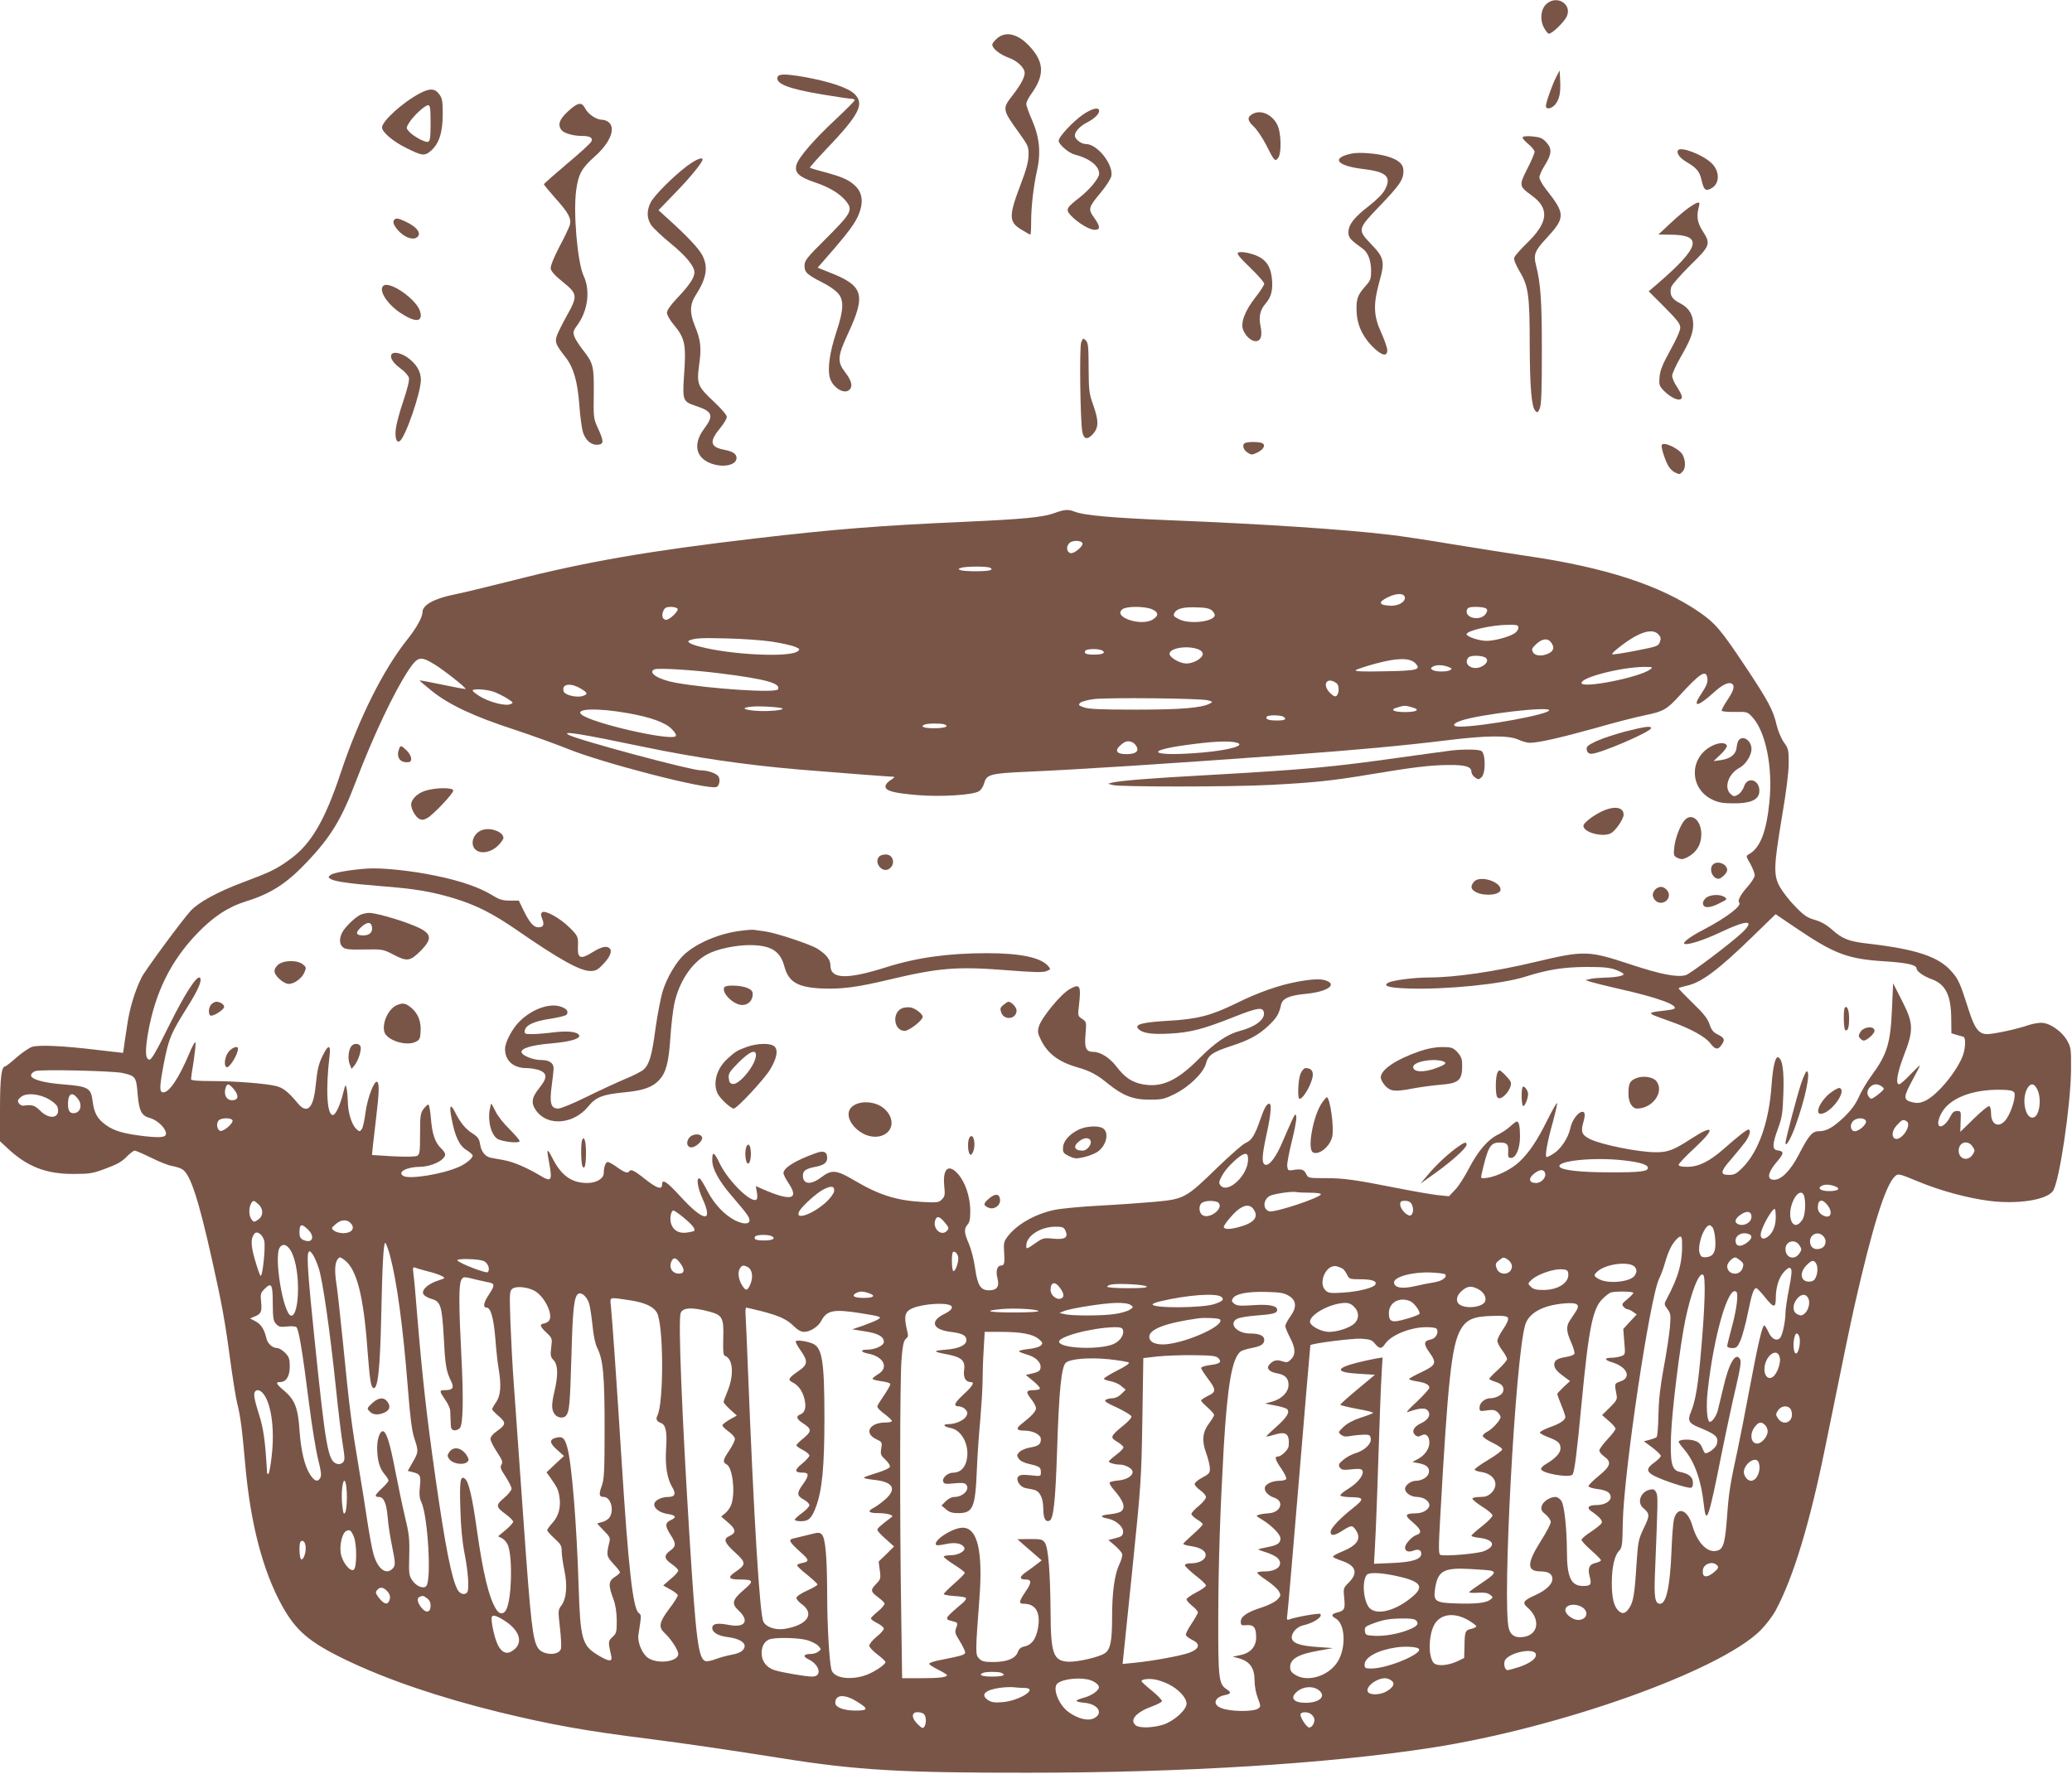 <?xml version="1.0" standalone="no"?>
<!DOCTYPE svg PUBLIC "-//W3C//DTD SVG 20010904//EN"
 "http://www.w3.org/TR/2001/REC-SVG-20010904/DTD/svg10.dtd">
<svg version="1.0" xmlns="http://www.w3.org/2000/svg"
 width="1280pt" height="1096pt" viewBox="0 0 1280 1096"
 preserveAspectRatio="xMidYMid meet">
<g transform="translate(0,1096) scale(0.1,-0.1)"
fill="#795548" stroke="none">
<path d="M9555 10937 c-36 -30 -44 -97 -18 -146 10 -19 23 -37 30 -39 17 -5
98 73 113 109 31 74 -62 131 -125 76z"/>
<path d="M6161 10724 c-17 -14 -31 -32 -31 -40 0 -24 47 -61 102 -81 53 -19
98 -62 98 -94 0 -28 -26 -75 -76 -140 -63 -80 -62 -87 40 -228 58 -81 61 -88
60 -140 -1 -41 -14 -90 -49 -181 -74 -196 -74 -231 5 -279 28 -17 52 -31 55
-31 3 0 5 35 5 78 0 92 14 219 37 321 24 110 14 205 -31 308 -20 45 -36 90
-36 101 0 10 13 37 29 59 84 116 83 196 -5 293 -72 80 -149 100 -203 54z"/>
<path d="M9614 10485 c-24 -46 -64 -158 -64 -180 0 -24 37 -17 59 11 25 32 33
72 29 149 l-3 60 -21 -40z"/>
<path d="M4804 10485 c-16 -42 67 -74 278 -109 85 -14 164 -26 176 -26 12 0
22 -4 22 -9 0 -5 -54 -59 -119 -120 -134 -125 -228 -234 -241 -280 -13 -47 15
-74 109 -106 90 -30 155 -68 194 -114 49 -58 39 -76 -122 -237 -120 -119 -131
-134 -131 -167 0 -40 15 -54 115 -105 33 -16 73 -44 89 -61 41 -43 39 -104 -8
-245 -38 -116 -53 -211 -42 -270 12 -66 90 -118 124 -84 21 21 13 55 -25 105
-52 67 -50 100 15 240 112 241 97 296 -107 377 l-80 32 95 109 c116 135 150
185 169 249 18 61 7 111 -32 148 -40 37 -80 55 -184 83 -50 13 -93 26 -96 28
-2 3 45 56 104 118 203 213 236 278 170 340 -41 38 -155 76 -312 104 -112 19
-154 19 -161 0z"/>
<path d="M2595 10384 c-104 -54 -235 -172 -235 -212 0 -28 68 -86 147 -125
102 -51 116 -53 157 -17 49 44 71 113 71 227 0 77 -3 96 -21 120 -27 37 -58
39 -119 7z m65 -184 c0 -89 -3 -112 -15 -116 -17 -7 -91 33 -119 64 -18 21
-18 22 3 56 27 42 96 106 116 106 12 0 15 -19 15 -110z"/>
<path d="M3509 10272 c-54 -49 -66 -85 -39 -117 15 -19 73 -35 125 -35 49 0
68 -11 59 -33 -3 -10 -71 -72 -150 -138 -79 -67 -144 -124 -144 -128 0 -3 32
-42 71 -86 82 -91 100 -126 89 -166 -5 -15 -33 -76 -65 -135 -34 -66 -55 -118
-53 -133 2 -17 26 -44 76 -84 90 -73 92 -86 23 -209 -27 -48 -54 -103 -61
-122 -13 -41 -7 -55 51 -130 52 -65 77 -151 88 -301 5 -67 15 -142 22 -165 16
-51 52 -82 93 -78 38 4 37 21 -2 106 -25 55 -26 63 -24 209 2 171 -3 189 -68
272 -23 29 -46 66 -52 82 -9 27 -7 36 22 75 62 87 77 211 36 298 -39 83 -66
396 -46 534 13 96 35 135 113 204 94 83 132 173 89 211 -10 10 -29 17 -43 17
-35 0 -85 34 -104 70 -22 42 -45 38 -106 -18z"/>
<path d="M6693 10254 c-64 -44 -153 -139 -153 -164 0 -22 62 -76 99 -85 91
-23 151 -70 151 -118 0 -28 -57 -97 -119 -146 -85 -66 -90 -75 -55 -113 42
-45 114 -88 146 -88 37 0 36 20 -3 75 -38 53 -36 63 41 155 32 38 61 84 65
100 16 71 -85 200 -157 200 -29 0 -68 30 -68 53 0 23 31 57 71 78 48 24 79 53
79 74 0 25 -42 16 -97 -21z"/>
<path d="M7740 10257 c-37 -19 -35 -42 4 -78 20 -18 54 -69 77 -113 50 -100
56 -107 75 -82 22 31 19 158 -6 206 -32 63 -100 93 -150 67z"/>
<path d="M9407 10113 c-4 -6 11 -24 33 -42 22 -18 40 -40 40 -49 0 -9 -20 -57
-45 -105 -52 -103 -51 -108 26 -164 113 -81 105 -167 -29 -296 -39 -38 -74
-78 -77 -88 -5 -13 7 -42 33 -87 54 -89 62 -150 62 -454 1 -260 11 -383 35
-407 12 -13 16 -11 27 15 10 22 13 111 13 354 0 314 -7 414 -36 531 -17 64 -7
90 59 161 124 134 124 154 3 308 -23 29 -41 62 -41 74 0 12 14 44 31 71 45 71
48 105 13 144 -24 27 -38 33 -85 38 -33 3 -59 1 -62 -4z"/>
<path d="M10366 10031 c-11 -18 11 -48 56 -74 58 -34 78 -58 89 -108 14 -62
25 -72 59 -54 55 28 56 107 3 157 -55 53 -192 105 -207 79z"/>
<path d="M8350 10011 c-129 -27 -94 -75 68 -95 147 -17 180 -48 138 -127 -13
-26 -51 -64 -101 -103 -91 -70 -125 -115 -125 -162 0 -32 12 -46 85 -98 36
-25 55 -74 55 -141 0 -48 -4 -59 -34 -92 -48 -55 -56 -75 -56 -142 0 -87 31
-162 94 -228 59 -60 96 -71 96 -27 0 15 -17 63 -37 108 -48 103 -51 175 -11
318 34 122 29 146 -53 231 -84 88 -83 91 55 235 123 128 146 162 146 216 0 42
-30 69 -101 90 -61 18 -173 27 -219 17z"/>
<path d="M4245 9935 c-87 -66 -202 -181 -225 -225 -26 -51 -25 -99 3 -141 12
-18 67 -70 121 -114 94 -77 146 -140 146 -178 0 -32 -31 -79 -101 -153 -45
-47 -69 -81 -69 -96 0 -13 18 -46 41 -73 72 -87 79 -122 64 -326 -9 -139 -5
-151 67 -175 111 -36 120 -60 58 -143 -75 -100 -50 -191 62 -221 70 -19 138 0
138 40 0 26 -24 41 -77 51 -87 17 -93 51 -23 135 22 27 40 57 40 68 0 11 -33
50 -79 93 -102 96 -108 109 -92 228 15 105 10 153 -26 240 -34 83 -32 134 6
193 66 103 77 172 40 244 -21 41 -92 117 -207 221 l-64 58 104 108 c92 94 168
188 168 205 0 18 -42 0 -95 -39z"/>
<path d="M10439 9681 c-24 -16 -78 -61 -119 -100 l-75 -70 71 -1 c207 -1 189
-74 -76 -303 l-55 -47 98 -98 c79 -80 97 -103 97 -127 0 -18 -25 -74 -62 -140
-47 -86 -62 -122 -66 -163 -4 -48 -2 -56 24 -84 51 -53 114 -75 114 -40 0 9
-14 37 -30 61 -17 24 -30 55 -30 69 0 13 23 64 51 113 60 104 78 150 79 202 0
62 -26 105 -81 133 -52 26 -67 53 -55 100 4 14 56 73 116 133 126 123 130 133
78 214 -33 51 -39 91 -23 150 9 35 -1 34 -56 -2z"/>
<path d="M2437 9603 c-13 -12 -7 -32 20 -64 35 -41 86 -63 113 -49 40 21 11
66 -65 101 -43 20 -58 23 -68 12z"/>
<path d="M7649 9399 c-11 -6 9 -30 74 -93 48 -46 87 -91 87 -99 0 -8 -24 -46
-54 -84 -66 -84 -94 -159 -76 -202 28 -68 97 -94 110 -41 4 14 2 43 -3 65 -12
57 -3 101 32 140 35 40 46 86 38 157 -11 92 -52 134 -153 156 -23 5 -48 6 -55
1z"/>
<path d="M2367 9193 c-29 -28 25 -112 106 -166 92 -61 140 -59 123 6 -18 75
-193 197 -229 160z"/>
<path d="M6679 8844 c-11 -30 -6 -480 7 -552 9 -47 31 -52 66 -14 36 41 36 82
1 181 -25 70 -27 88 -28 228 0 130 -3 155 -17 169 -16 16 -18 16 -29 -12z"/>
<path d="M2417 8767 c-8 -21 15 -53 60 -86 24 -17 45 -42 49 -55 4 -16 -9 -67
-34 -143 -23 -65 -43 -143 -47 -173 -6 -56 4 -88 24 -76 35 22 131 300 131
379 0 52 -27 97 -81 137 -44 31 -93 40 -102 17z"/>
<path d="M7693 8223 c-22 -8 -14 -42 13 -59 24 -16 28 -16 60 -1 39 19 54 45
33 58 -15 9 -85 11 -106 2z"/>
<path d="M10266 8211 c-7 -11 19 -94 42 -133 8 -14 26 -31 39 -37 30 -14 29
-14 47 5 20 19 20 66 1 103 -19 37 -116 84 -129 62z"/>
<path d="M6515 7790 c-74 -27 -192 -38 -570 -55 -500 -22 -793 -45 -1270 -101
-659 -77 -1049 -144 -1500 -259 -159 -40 -328 -81 -375 -90 -118 -24 -190 -64
-190 -107 0 -32 -38 -100 -95 -171 -148 -186 -299 -488 -411 -825 -98 -295
-185 -442 -317 -535 -82 -59 -117 -76 -291 -141 -149 -56 -269 -121 -317 -173
-50 -53 -281 -367 -304 -412 -43 -87 -75 -194 -90 -300 -9 -58 -18 -120 -20
-137 l-5 -30 -148 17 c-222 27 -372 34 -415 20 -19 -7 -63 -37 -97 -67 -33
-30 -65 -54 -69 -54 -22 0 -31 -74 -31 -263 l0 -199 43 -40 c123 -117 242
-163 412 -162 99 0 119 3 200 34 66 24 100 43 127 72 21 21 43 38 50 38 7 0
53 -20 102 -44 50 -25 108 -48 130 -51 23 -4 51 -13 63 -21 49 -31 99 -182
184 -564 58 -259 79 -373 109 -598 17 -125 37 -252 45 -282 20 -77 31 -163 50
-380 32 -365 109 -659 229 -875 86 -154 168 -223 391 -331 254 -122 572 -231
950 -324 318 -77 526 -115 925 -165 226 -29 480 -66 815 -119 462 -74 744 -91
1520 -90 969 0 1853 55 2496 154 796 123 1780 474 2034 725 33 33 76 89 95
125 109 203 210 538 304 1000 118 581 153 749 182 880 111 490 192 749 251
802 19 17 25 16 143 -33 140 -58 308 -103 443 -120 174 -21 348 6 389 61 39
53 109 521 112 745 1 132 0 142 -24 185 -33 58 -108 110 -160 110 -21 0 -57
-7 -81 -15 -63 -23 -213 -55 -253 -55 -52 0 -78 35 -115 152 -52 163 -62 186
-104 234 -82 94 -220 139 -524 174 -111 13 -153 29 -216 86 -34 30 -67 49
-106 60 -46 13 -67 27 -121 83 -36 36 -78 91 -95 121 -40 73 -38 125 14 437
26 153 41 273 41 328 0 80 -2 90 -30 128 -16 23 -36 70 -44 104 -21 93 -51
150 -194 365 -150 225 -185 267 -285 336 -240 165 -579 276 -1067 347 -96 14
-296 46 -445 70 -148 25 -326 52 -395 60 -296 35 -788 67 -1355 90 -365 15
-538 30 -598 54 -38 15 -62 13 -122 -9z m172 -187 c6 -17 -49 -64 -72 -61 -26
4 -31 40 -9 62 18 19 75 18 81 -1z m-569 -152 c11 -7 10 -10 -3 -15 -22 -8
-159 -8 -181 1 -16 6 -16 7 2 14 26 10 166 11 182 0z m2559 -177 c11 -28 -31
-57 -81 -57 -78 2 -87 21 -23 52 50 25 95 27 104 5z m-4491 -76 c8 -13 -49
-68 -71 -68 -22 0 -30 27 -17 56 9 19 19 24 46 24 19 0 38 -5 42 -12z m2929
-2 c42 -18 45 -39 8 -63 -71 -47 -254 15 -188 63 25 19 136 18 180 0z m373 -9
c11 -11 18 -25 16 -32 -15 -39 -161 -53 -221 -21 -34 17 -38 23 -25 43 15 23
57 33 133 30 58 -1 82 -7 97 -20z m1691 14 c10 -7 11 -13 2 -30 -29 -53 -139
-32 -118 23 5 12 19 16 54 16 26 0 54 -4 62 -9z m201 -120 c0 -10 -10 -26 -23
-34 -35 -23 -125 -47 -174 -47 -45 0 -123 26 -123 41 0 22 153 57 253 58 59 1
67 -1 67 -18z m865 -41 c15 -16 17 -26 9 -47 -9 -26 -17 -28 -149 -54 -77 -15
-142 -25 -145 -22 -3 3 9 16 25 29 126 104 220 138 260 94z m-5475 -45 c57 -9
120 -23 140 -31 32 -14 34 -16 17 -29 -53 -39 -417 -21 -606 30 -59 15 -83 31
-60 39 40 13 68 15 229 11 96 -2 222 -11 280 -20z m4815 -9 c19 -28 12 -50
-21 -65 -40 -18 -82 -14 -94 9 -10 18 -6 25 20 50 39 36 74 39 95 6z m-2186
-37 c20 -7 31 -18 31 -30 0 -26 -56 -59 -101 -59 -40 0 -104 37 -104 60 0 35
106 53 174 29z m-589 -9 c23 -14 2 -25 -50 -25 -51 0 -66 7 -55 24 8 13 84 14
105 1z m2371 -47 c15 -15 0 -40 -33 -54 -56 -23 -110 17 -77 58 14 16 92 14
110 -4z m-6499 -37 c58 -35 200 -147 194 -153 -2 -2 -66 10 -142 26 -76 16
-140 28 -142 26 -1 -1 33 -30 75 -64 107 -86 260 -158 509 -239 115 -38 260
-91 323 -116 216 -90 874 -259 927 -239 17 6 25 43 13 64 -10 19 -66 39 -110
39 -62 0 -765 189 -818 220 -43 25 78 6 460 -74 326 -68 629 -112 964 -141
205 -17 568 -45 587 -45 7 0 -2 -9 -19 -20 -19 -11 -33 -28 -33 -39 0 -28 47
-41 197 -54 147 -12 343 0 381 24 13 8 27 30 32 50 15 54 39 60 260 70 319 14
835 47 1620 104 424 31 713 58 974 90 249 31 384 32 445 5 24 -11 56 -20 71
-20 53 0 189 31 402 90 117 34 258 70 313 81 109 22 133 36 206 116 136 149
171 170 177 107 2 -22 -8 -46 -37 -89 -60 -89 -26 -86 75 5 53 49 93 68 113
55 20 -12 11 -43 -28 -101 -22 -32 -37 -62 -35 -66 3 -5 40 -8 82 -7 75 1 77
1 108 -33 82 -90 126 -308 105 -520 -18 -186 -57 -287 -126 -326 -20 -11 -20
-12 8 -60 15 -28 27 -59 27 -71 0 -11 -20 -43 -44 -70 -43 -48 -64 -87 -52
-98 19 -19 -78 -93 -219 -167 -80 -41 -133 -80 -119 -88 17 -10 119 22 224 72
165 78 215 77 133 -2 -66 -63 -324 -258 -350 -264 -55 -14 -153 5 -338 66
-264 87 -285 88 -590 16 -251 -60 -497 -96 -657 -96 -89 0 -224 -17 -251 -32
-38 -20 2 -32 122 -36 230 -8 575 26 721 72 142 45 237 60 380 61 108 0 145
-4 183 -18 26 -10 47 -22 47 -27 0 -10 -51 -20 -119 -21 -31 -1 -69 -4 -86 -8
l-30 -7 35 -12 c19 -6 96 -25 170 -42 242 -54 375 -103 341 -124 -6 -4 -40 -9
-76 -13 -36 -3 -65 -9 -65 -13 0 -9 6 -11 120 -52 120 -42 215 -94 245 -134
30 -40 48 -43 69 -12 24 33 20 44 -21 65 -29 14 -40 28 -52 63 -11 34 -35 66
-103 131 -48 47 -88 88 -88 92 0 3 23 10 50 16 90 19 195 98 402 299 l147 143
133 -90 c231 -156 314 -187 538 -201 140 -9 200 -22 200 -45 0 -17 44 -48 94
-66 85 -31 119 -99 120 -244 l1 -90 30 -9 c17 -5 36 -10 43 -12 19 -5 14 -83
-8 -131 -48 -107 -163 -239 -233 -268 -30 -12 -46 -13 -77 -5 -53 14 -52 31 5
137 25 45 45 85 45 89 0 3 -26 -22 -58 -55 -32 -34 -63 -61 -70 -61 -23 0 -12
70 29 177 62 159 60 200 -11 339 l-55 108 -7 -155 c-9 -216 -29 -283 -129
-419 -27 -37 -62 -96 -77 -131 -20 -44 -48 -81 -88 -120 -70 -66 -110 -89
-157 -89 -42 0 -63 -25 -126 -147 -50 -96 -106 -153 -151 -153 -47 0 -41 43
16 110 46 54 47 66 4 72 -33 4 -32 38 5 138 24 65 28 94 32 215 5 140 -6 213
-33 222 -17 5 -32 -62 -40 -172 -15 -226 -80 -412 -181 -512 -36 -36 -49 -43
-83 -43 -56 0 -53 21 17 100 31 36 69 83 85 104 27 38 37 76 19 76 -11 0 -65
-42 -152 -119 -89 -78 -155 -111 -226 -111 -36 0 -53 4 -53 13 0 6 43 52 95
100 136 126 126 154 -20 59 -105 -68 -141 -82 -215 -82 -104 0 -332 45 -407
81 -49 24 -58 44 -44 96 15 51 14 73 -3 73 -26 0 -65 -51 -75 -101 -13 -61
-59 -130 -105 -158 -18 -12 -37 -21 -41 -21 -13 0 2 89 38 217 18 67 30 120
25 117 -5 -3 -32 -51 -60 -107 -61 -123 -111 -198 -170 -254 -48 -47 -139 -92
-200 -101 -39 -5 -41 -4 -36 19 39 172 54 199 112 199 46 0 56 -11 53 -56 -2
-33 1 -39 18 -39 30 0 55 59 55 132 0 63 -6 93 -20 93 -4 0 -22 -13 -39 -29
-17 -16 -51 -39 -75 -51 -64 -30 -126 -103 -181 -209 -27 -52 -65 -112 -86
-133 l-38 -40 -68 7 c-37 4 -147 23 -243 42 -269 53 -336 63 -452 63 -107 0
-107 0 -120 28 -14 27 -29 31 -88 21 -21 -3 -25 0 -28 25 -2 16 11 84 28 152
17 68 30 136 28 151 -4 26 -6 24 -30 -27 -14 -30 -39 -89 -57 -130 -38 -90
-81 -146 -105 -137 -23 9 -21 54 9 191 26 119 32 186 16 186 -16 0 -31 -27
-56 -99 -32 -94 -53 -128 -89 -143 -17 -6 -96 -76 -176 -153 -193 -188 -204
-194 -383 -211 -78 -7 -234 -18 -347 -24 -113 -6 -237 -18 -275 -26 -120 -25
-235 -90 -292 -167 -21 -28 -24 -40 -20 -92 5 -68 1 -85 -18 -85 -25 0 -35
-33 -23 -79 13 -51 -3 -74 -52 -74 -52 0 -71 29 -86 135 -7 52 -24 118 -38
151 -30 68 -32 93 -9 120 13 14 17 35 17 90 -2 85 -31 172 -76 223 -58 65 -95
34 -85 -73 6 -56 4 -66 -15 -85 -19 -19 -28 -20 -122 -15 -159 9 -266 43 -420
134 -110 65 -138 67 -203 18 -64 -49 -113 -44 -113 11 0 29 18 42 73 53 56 10
77 26 77 56 0 37 -21 47 -66 31 -128 -45 -204 -92 -204 -125 0 -9 14 -36 30
-60 70 -104 17 -116 -163 -37 l-38 17 6 -35 c4 -19 4 -39 1 -45 -24 -38 -173
104 -229 218 -36 75 -47 80 -47 21 0 -52 41 -127 118 -217 96 -112 112 -133
112 -154 0 -25 -39 -25 -89 0 -66 34 -129 101 -170 180 -21 41 -43 77 -49 79
-22 7 -13 -57 18 -125 68 -150 9 -145 -136 13 -86 94 -114 112 -114 74 0 -34
-33 -23 -106 35 -69 55 -88 63 -99 45 -8 -12 -32 -3 -79 32 -22 15 -45 28 -52
28 -12 0 -24 -31 -24 -67 0 -36 -45 -63 -104 -63 -96 1 -159 46 -214 155 -35
67 -37 62 -17 -45 17 -95 9 -104 -53 -67 -89 53 -169 87 -228 98 -32 6 -69 13
-82 15 -34 7 -58 36 -66 82 -5 34 -13 46 -45 67 -44 27 -78 68 -111 135 -28
55 -36 38 -20 -43 21 -110 47 -165 91 -193 21 -13 39 -29 39 -34 0 -17 -41
-51 -84 -70 -103 -46 -308 -79 -345 -56 -38 24 21 55 104 56 72 1 155 42 155
77 0 8 -11 24 -25 37 -37 35 -56 90 -63 186 -4 47 -11 85 -16 85 -5 0 -18 -13
-30 -28 -19 -26 -21 -42 -21 -154 0 -110 -2 -126 -18 -135 -12 -6 -65 -7 -149
-3 l-130 8 6 61 c4 33 13 115 21 181 17 143 19 202 5 210 -18 11 -60 -99 -72
-189 -6 -47 -16 -94 -23 -103 -13 -17 -14 -17 -34 1 -27 25 -51 98 -52 165 -1
31 -4 69 -8 86 -6 27 -7 26 -20 -25 -19 -79 -48 -140 -65 -140 -36 0 -45 156
-20 368 8 65 -7 69 -37 10 -31 -60 -38 -91 -49 -196 -13 -139 -52 -179 -109
-111 -60 72 -91 97 -135 108 -63 16 -258 31 -403 31 -85 0 -123 4 -123 11 0 7
7 56 16 110 8 55 14 107 12 117 -2 9 -21 -23 -41 -73 -62 -146 -121 -235 -158
-235 -26 0 -25 34 6 193 28 141 42 174 145 338 66 105 90 163 75 177 -18 18
-93 -98 -191 -296 -81 -164 -109 -212 -122 -210 -25 5 -26 56 -7 168 45 249
139 441 303 612 98 102 191 164 301 198 157 49 252 111 378 244 146 154 213
264 301 496 109 285 236 554 327 691 56 83 72 86 157 35z m6061 6 c39 -40 14
-47 -191 -50 -130 -3 -184 -1 -177 7 6 5 62 24 125 41 135 36 208 36 243 2z
m204 -23 c22 -8 24 -12 13 -19 -20 -13 -91 -12 -110 0 -13 9 -13 11 0 20 20
13 62 13 97 -1z m1248 -15 c-66 -50 -425 -121 -425 -84 0 35 243 97 385 99 55
0 58 -1 40 -15z m-5745 -25 c281 -35 378 -62 355 -99 -14 -23 -415 3 -630 41
-107 19 -177 63 -132 83 21 10 243 -4 407 -25z m3808 -62 c15 -12 16 -59 0
-75 -9 -9 -18 -6 -40 15 -55 53 -20 106 40 60z m-4674 -30 c48 -27 51 -38 11
-49 -36 -9 -104 7 -112 28 -17 46 37 58 101 21z m-533 -22 c24 -9 62 -28 84
-42 38 -25 39 -26 16 -35 -32 -12 -133 15 -188 50 -24 15 -43 30 -43 35 0 13
86 8 131 -8z m4409 -52 c32 -8 33 -10 15 -20 -51 -27 -175 -38 -455 -38 -215
0 -294 3 -324 14 -33 12 -36 15 -23 28 8 8 45 18 83 23 87 11 657 5 704 -7z
m-2626 -51 c6 -4 -16 -10 -49 -13 -115 -11 -253 12 -147 24 47 6 182 -2 196
-11z m3890 7 c52 -14 30 -29 -44 -29 -72 0 -97 15 -49 28 46 14 48 14 93 1z
m-4850 -35 c144 -25 236 -58 276 -99 21 -21 30 -38 24 -44 -34 -31 -529 83
-583 135 -39 36 101 40 283 8z m5696 17 c0 -25 -411 -101 -553 -101 -49 0 -45
19 9 37 113 39 544 90 544 64z m-1640 -41 c22 -14 5 -23 -44 -22 -49 0 -70 8
-61 23 8 12 86 12 105 -1z m-2096 -46 c33 -13 2 -24 -65 -24 -63 0 -88 11 -56
23 18 8 103 8 121 1z m1160 -110 c9 -4 21 -15 27 -26 17 -31 -6 -48 -63 -48
-61 0 -75 22 -34 57 28 24 43 27 70 17z m645 -3 c60 -16 -41 -46 -210 -61
-299 -26 -380 7 -111 45 170 24 275 29 321 16z m-6883 -2041 c81 -18 86 -24
94 -129 9 -107 24 -136 78 -150 38 -11 84 -50 95 -83 12 -35 -17 -41 -128 -29
-129 15 -190 32 -243 71 -50 36 -71 73 -80 147 -10 80 -27 90 -178 102 -130
10 -207 33 -202 59 2 9 14 20 28 24 36 11 475 1 536 -12z m689 -101 c30 -37
29 -63 -3 -67 -42 -6 -64 34 -46 82 9 23 19 20 49 -15z m10179 18 c17 -13 17
-14 1 -31 -10 -9 -29 -25 -43 -34 -23 -15 -25 -15 -38 2 -14 20 -9 45 14 64
20 16 44 15 66 -1z m961 -18 c28 -54 16 -159 -20 -173 -52 -20 -81 114 -39
182 20 31 41 28 59 -9z m-142 -20 c12 -20 -14 -112 -46 -160 -42 -63 -97 -45
-97 32 0 21 -5 41 -10 44 -6 4 -49 -31 -95 -76 l-85 -83 2 65 c3 62 2 64 -22
64 -19 0 -29 -9 -42 -35 -17 -34 -43 -60 -60 -60 -20 0 -19 33 2 75 47 97 191
155 374 151 50 -1 72 -5 79 -17z m-12138 -43 c24 -14 47 -35 50 -46 21 -68
-46 -83 -106 -24 -35 35 -51 39 -103 32 -10 -2 -23 5 -30 15 -9 15 -7 22 14
39 33 27 113 20 175 -16z m178 2 c26 -35 15 -81 -22 -86 -28 -4 -41 12 -41 55
0 68 26 81 63 31z m953 -130 c9 -15 -52 -70 -74 -66 -21 4 -28 44 -12 64 15
17 76 19 86 2z m10091 -5 c7 -18 -41 -63 -69 -63 -25 0 -33 38 -12 61 21 24
72 25 81 2z m252 -2 c19 -12 7 -56 -25 -88 -54 -54 -89 8 -35 65 31 34 38 37
60 23z m407 -156 c15 -23 15 -27 0 -50 -29 -44 -86 -28 -86 25 0 53 57 69 86
25z m-4476 -80 c0 -97 -125 -214 -170 -160 -12 15 -11 23 10 62 27 50 115 133
142 133 14 0 18 -8 18 -35z m2319 -5 c101 -11 151 -27 151 -46 0 -23 -48 -29
-240 -28 -176 0 -292 13 -305 34 -23 37 212 61 394 40z m-485 -76 c11 -28 -21
-64 -55 -64 -43 0 -50 27 -13 57 34 27 59 30 68 7z m1791 -84 c39 -15 21 -30
-35 -30 -50 0 -74 15 -49 31 19 12 52 11 84 -1z m-6182 -30 c-2 -15 -22 -42
-48 -67 -85 -78 -200 -117 -167 -57 18 32 105 111 147 133 50 26 71 23 68 -9z
m2938 -10 c38 0 69 -4 69 -9 0 -21 -287 -116 -319 -106 -40 12 -39 69 1 94 23
14 140 31 166 25 8 -2 45 -4 83 -4z m3054 -20 c12 -39 7 -120 -10 -146 -57
-88 -105 17 -55 122 23 47 54 59 65 24z m-9548 -52 c32 -30 30 -73 -3 -95 -25
-16 -27 -16 -40 2 -17 22 -18 68 -4 96 13 24 18 24 47 -3z m5932 8 c29 -35
-55 -99 -98 -76 -26 14 -29 65 -3 79 25 15 88 13 101 -3z m1191 -5 c13 -26 13
-54 -2 -69 -16 -16 -68 33 -68 65 0 19 5 23 30 23 19 0 33 -7 40 -19z m2569
-7 c40 -51 16 -93 -34 -60 -17 11 -25 26 -25 45 0 49 27 56 59 15z m-3543 -29
c31 -48 -1 -84 -99 -109 -55 -14 -87 -13 -87 4 0 5 16 28 36 52 67 80 120 99
150 53z m3224 -45 c0 -57 -19 -101 -52 -124 -30 -21 -49 -5 -38 33 14 49 68
141 83 141 4 0 7 -23 7 -50z m-6749 -2 c56 -46 77 -73 67 -84 -4 -3 -26 -8
-50 -11 -48 -5 -83 17 -94 62 -7 29 2 75 16 75 5 0 33 -19 61 -42z m6599 4 c0
-39 -54 -65 -89 -43 -20 13 -7 38 31 61 34 20 58 13 58 -18z m-4986 -33 c30
-35 31 -42 11 -59 -33 -27 -81 17 -69 65 8 33 27 32 58 -6z m-3670 -5 c33 -32
11 -64 -44 -64 -20 0 -45 7 -56 15 -19 15 -18 16 9 40 32 29 68 32 91 9z
m-262 -41 c47 -45 28 -90 -28 -65 -18 9 -24 19 -24 45 0 54 12 59 52 20z
m8678 12 c6 -8 14 -40 16 -72 6 -74 -9 -107 -54 -111 -27 -3 -34 1 -42 24 -12
30 7 112 35 152 19 26 28 27 45 7z m-3998 -20 c19 -42 -3 -56 -76 -49 -58 6
-63 5 -113 -30 -52 -36 -53 -36 -53 -13 0 60 87 116 178 117 46 0 54 -3 64
-25z m-4950 -61 c10 -34 -10 -230 -23 -217 -4 4 -20 49 -34 98 -26 89 -27 134
-3 162 16 19 49 -4 60 -43z m9172 40 c25 -9 19 -30 -14 -54 -36 -26 -64 -23
-68 6 -6 39 38 65 82 48z m461 -14 c24 -27 13 -68 -22 -76 -33 -9 -57 6 -61
38 -6 50 49 76 83 38z m-6495 0 c23 -14 2 -25 -50 -25 -51 0 -66 7 -55 24 8
13 84 14 105 1z m5621 -32 c4 -125 -20 -215 -95 -355 -17 -31 -16 -33 5 -62
20 -27 21 -37 15 -113 -4 -46 -21 -157 -38 -248 -22 -119 -31 -201 -33 -293
-1 -71 -6 -132 -11 -137 -5 -5 -25 -12 -44 -17 l-35 -9 53 -39 c28 -22 52 -45
52 -51 0 -7 -18 -25 -40 -41 -51 -36 -51 -57 0 -83 60 -31 211 -79 227 -73 9
4 13 17 11 36 -3 33 -27 51 -81 62 -50 10 -60 56 -54 225 6 159 55 552 88 713
36 174 87 303 111 279 15 -15 11 -187 -12 -451 -19 -227 -35 -327 -65 -398
-21 -50 -12 -68 48 -92 108 -44 125 -60 113 -104 -5 -22 -49 -57 -71 -57 -3 0
-13 16 -20 35 -11 26 -24 36 -51 44 -36 10 -94 5 -94 -8 0 -4 15 -25 34 -47
64 -75 105 -190 121 -337 15 -138 29 -100 110 308 31 154 72 344 91 423 25
106 31 149 24 162 -27 50 -70 -23 -105 -178 -14 -59 -29 -122 -34 -141 -11
-37 -39 -73 -51 -66 -16 10 -21 102 -10 195 38 344 129 654 177 607 13 -14 1
-109 -27 -212 -16 -60 -30 -116 -30 -122 0 -8 13 -13 31 -13 26 0 33 6 51 47
11 26 32 101 45 167 25 121 36 156 53 156 5 0 28 -24 52 -54 54 -68 68 -71 68
-10 0 69 19 131 52 166 22 23 32 28 40 20 9 -9 7 -39 -10 -125 -12 -61 -22
-128 -22 -148 0 -55 -19 -142 -34 -157 -22 -22 -53 -5 -72 39 -10 21 -21 39
-25 39 -12 0 -39 -114 -89 -381 -27 -145 -61 -318 -75 -384 -46 -211 -55 -267
-65 -405 -12 -165 -22 -208 -56 -220 -60 -23 -127 41 -159 152 -29 101 -93
123 -114 40 -5 -20 -12 -107 -15 -192 -9 -223 -32 -330 -71 -330 -31 0 -38 40
-31 194 18 447 19 472 7 495 -10 18 -18 21 -39 16 -57 -13 -81 -79 -41 -113
41 -35 42 -47 4 -124 -33 -70 -36 -80 -46 -233 -11 -177 -19 -223 -44 -261
-22 -34 -42 -40 -65 -19 -30 27 -43 82 -43 175 1 98 16 166 45 197 19 20 21
37 23 175 6 311 168 1395 225 1508 10 20 26 62 35 95 21 72 40 112 68 143 28
30 37 28 38 -10z m725 -23 c15 -23 15 -27 0 -50 -30 -45 -86 -28 -86 27 0 49
59 65 86 23z m-8707 -62 c43 -162 81 -442 111 -825 14 -180 25 -263 40 -307
26 -78 26 -84 -11 -147 l-30 -53 28 -7 c49 -12 54 -21 47 -90 -5 -47 -3 -71 9
-96 40 -85 64 -485 30 -519 -18 -18 -59 -2 -85 34 -21 30 -23 40 -20 153 3
106 -1 137 -27 245 -16 68 -43 197 -60 285 -30 157 -51 226 -70 238 -20 13
-41 -38 -41 -99 0 -76 14 -126 45 -164 14 -16 25 -34 25 -40 0 -5 -18 -27 -40
-47 -45 -42 -49 -54 -20 -54 31 0 47 -38 55 -125 3 -44 15 -122 26 -174 23
-114 23 -125 3 -145 -40 -40 -92 1 -117 92 -9 31 -25 120 -37 197 -11 77 -36
232 -55 345 -43 254 -57 365 -95 751 -17 168 -35 332 -40 365 -14 83 -12 137
4 160 14 19 15 19 43 -1 76 -55 119 -221 143 -555 14 -184 21 -232 37 -237 27
-9 41 118 48 442 7 322 14 455 25 455 4 0 17 -35 29 -77z m-618 37 c29 -40 50
-137 50 -240 1 -97 -17 -170 -41 -170 -49 0 -112 375 -70 424 17 22 39 17 61
-14z m179 -120 c24 -76 69 -387 105 -735 14 -137 33 -294 42 -348 14 -88 14
-100 1 -114 -10 -9 -24 -13 -37 -8 -55 17 -69 98 -140 790 -36 348 -46 487
-37 512 7 16 9 16 27 -7 10 -14 28 -54 39 -90z m3950 65 c0 -33 -21 -86 -31
-79 -10 6 -12 107 -2 117 11 11 33 -14 33 -38z m-1713 -37 c25 -36 20 -58 -12
-58 -44 0 -66 40 -45 80 13 24 29 18 57 -22z m5111 26 c12 -8 22 -26 22 -38 0
-54 -77 -64 -95 -12 -8 24 -6 31 14 47 28 23 31 23 59 3z m1433 -3 c20 -16 22
-23 14 -47 -18 -52 -95 -42 -95 12 0 20 32 54 51 54 4 0 17 -9 30 -19z m-7761
-4 c26 -13 39 -52 23 -68 -9 -9 -167 51 -187 72 -15 14 135 11 164 -4z m8231
-18 c12 -23 6 -74 -12 -96 -14 -16 -51 -17 -67 -1 -21 21 -13 58 17 89 35 35
47 36 62 8z m-1119 -21 c10 -17 10 -26 -2 -48 -22 -40 -160 -56 -220 -25 -35
18 -37 26 -12 48 55 50 207 66 234 25z m-5482 2 c27 -14 34 -61 16 -104 -18
-43 -28 -45 -50 -11 -23 35 -30 79 -17 104 13 23 23 26 51 11z m3678 -12 c6
-6 18 -22 25 -37 12 -24 17 -26 84 -26 70 0 102 -12 89 -33 -12 -20 -104 -43
-194 -49 -80 -5 -95 -4 -112 12 -51 46 3 167 68 150 15 -4 33 -11 40 -17z
m-5655 -14 c34 -8 72 -21 86 -29 24 -12 23 -13 -26 -29 -62 -21 -102 -59 -87
-84 6 -9 28 -22 49 -28 57 -16 65 -41 76 -232 9 -177 15 -214 45 -275 21 -43
12 -57 -38 -57 -35 0 -35 -5 2 -59 17 -24 30 -53 31 -65 1 -12 2 -43 3 -71 1
-43 4 -50 22 -53 11 -2 27 5 35 14 20 24 23 182 9 450 -16 309 -16 434 -1 463
13 24 13 24 101 2 25 -6 57 -13 73 -16 34 -7 34 -19 -3 -75 -33 -49 -38 -80
-14 -80 25 0 43 -61 54 -191 5 -68 14 -151 20 -184 18 -106 13 -168 -15 -209
-14 -20 -25 -40 -25 -44 0 -4 18 -23 40 -42 48 -41 46 -53 -10 -93 -25 -17
-40 -36 -40 -49 0 -11 18 -47 40 -80 33 -50 37 -62 28 -78 -10 -15 -6 -28 25
-74 20 -31 37 -64 37 -75 0 -10 -21 -36 -46 -57 -53 -45 -52 -55 12 -102 24
-18 44 -38 44 -45 0 -7 -21 -30 -46 -51 l-47 -39 26 -13 c14 -8 30 -28 36 -45
28 -81 22 -322 -10 -392 -15 -33 -42 -35 -62 -4 -46 71 -83 222 -122 501 -27
192 -49 289 -72 308 -29 24 -35 -12 -29 -187 3 -114 12 -204 26 -275 22 -111
29 -217 17 -238 -14 -21 -46 -13 -61 16 -37 71 -75 265 -136 691 -55 388 -80
609 -115 1031 -8 102 -17 205 -21 229 -5 38 -3 43 11 38 8 -4 44 -14 78 -23z
m7045 -12 c8 -58 -63 -104 -157 -103 -40 0 -60 5 -74 20 -20 19 -20 20 7 45
36 32 130 65 181 63 33 -2 41 -6 43 -25z m-761 -6 c16 -16 -16 -41 -63 -49
-27 -4 -82 -15 -121 -24 -79 -18 -125 -12 -131 19 -7 36 107 69 225 65 46 -2
86 -7 90 -11z m-2378 -85 c25 -35 27 -57 5 -65 -27 -10 -64 20 -64 53 0 50 28
56 59 12z m534 10 c8 -8 -27 -11 -116 -11 -72 0 -127 4 -127 9 0 5 12 12 28
14 45 8 204 -1 215 -12z m-5398 -104 c1 -91 3 -109 20 -127 17 -19 27 -21 66
-17 25 3 51 2 59 -3 15 -10 37 -137 80 -479 17 -134 42 -286 55 -338 18 -70
22 -100 14 -114 -15 -29 -36 -23 -63 19 -34 51 -57 147 -66 277 -9 135 -29
186 -94 241 -50 42 -56 54 -26 54 38 0 60 35 60 96 0 48 -4 59 -29 85 -16 16
-38 29 -48 29 -30 0 -61 28 -68 63 -12 52 -33 86 -68 103 l-32 17 28 12 c40
16 46 30 40 91 -5 47 -3 55 21 79 43 43 51 31 51 -88z m1615 78 c61 -32 118
-144 93 -184 -6 -9 -20 -17 -32 -19 -30 -5 -26 -18 15 -57 36 -34 36 -36 29
-91 -6 -49 -4 -59 15 -79 27 -29 29 -90 6 -189 -20 -85 -20 -116 0 -144 17
-24 56 -29 71 -9 21 25 24 70 33 367 8 303 17 376 46 387 20 7 51 -22 63 -61
6 -17 15 -77 21 -134 6 -62 17 -117 29 -140 37 -73 46 -170 46 -497 0 -272 -3
-316 -18 -358 -19 -51 -16 -67 13 -67 43 0 66 -83 35 -127 -8 -12 -29 -24 -45
-28 -17 -4 -30 -8 -30 -10 0 -1 19 -21 41 -44 35 -35 40 -45 34 -68 -20 -83
-19 -89 24 -136 23 -24 41 -48 41 -53 -1 -5 -15 -18 -33 -29 -38 -25 -40 -51
-8 -135 14 -38 20 -79 21 -133 0 -72 -2 -80 -26 -102 -28 -26 -28 -30 -8 -117
9 -39 -14 -37 -86 7 -93 57 -105 98 -115 410 -12 394 -43 777 -71 873 -16 57
-29 68 -69 58 -43 -11 -41 -33 6 -74 l43 -39 -54 -50 -54 -51 20 -27 c45 -64
53 -80 59 -118 12 -66 -3 -124 -41 -166 -19 -21 -34 -42 -34 -47 0 -4 20 -27
45 -50 39 -35 45 -46 45 -80 0 -21 7 -73 16 -114 20 -96 14 -177 -17 -219 -22
-30 -22 -32 -10 -139 7 -60 10 -119 6 -131 -13 -43 -112 -40 -141 5 -33 50
-45 150 -89 774 -25 349 -52 730 -60 845 -9 116 -18 295 -22 399 -6 178 -5
190 13 203 23 17 89 11 134 -12z m5830 10 c35 -18 53 -49 45 -75 -12 -38 -122
-51 -161 -19 -23 19 -16 55 17 83 35 30 58 32 99 11z m-3762 -26 c45 -16 30
-29 -33 -29 -57 0 -77 12 -48 29 23 13 43 13 81 0z m2592 -15 c49 -28 53 -71
11 -129 -17 -24 -31 -50 -31 -59 0 -9 14 -42 31 -75 34 -65 34 -105 -1 -136
-16 -14 -24 -15 -51 -6 -33 11 -55 5 -79 -23 -18 -22 2 -44 49 -52 50 -9 71
-30 71 -71 0 -45 -41 -87 -101 -104 l-44 -12 63 -12 c34 -6 68 -17 73 -22 19
-19 -1 -51 -67 -110 -35 -31 -63 -58 -61 -59 2 -2 25 3 51 11 72 22 93 5 87
-70 -2 -23 -45 -65 -67 -65 -22 0 -17 -20 22 -76 20 -29 33 -57 30 -63 -4 -6
-22 -11 -41 -11 -41 0 -82 -17 -90 -38 -9 -23 17 -53 55 -66 68 -22 42 -94
-35 -97 -16 -1 -41 -4 -55 -8 -24 -7 -23 -7 15 -30 60 -36 115 -92 115 -117 0
-30 -18 -42 -80 -54 -30 -6 -55 -12 -57 -13 -1 -2 21 -11 51 -20 29 -9 61 -26
70 -36 37 -41 -3 -81 -80 -81 -22 0 -44 -3 -47 -7 -4 -3 21 -24 56 -47 34 -23
68 -53 77 -68 14 -25 13 -29 -9 -52 -14 -15 -54 -35 -94 -48 -90 -28 -132 -56
-132 -88 0 -23 4 -25 37 -22 44 3 58 -15 58 -77 0 -56 -36 -96 -97 -108 l-48
-10 42 -11 c64 -19 93 -60 93 -133 0 -35 8 -80 20 -111 19 -50 19 -54 3 -65
-29 -22 -176 -20 -230 3 -55 22 -40 67 25 80 38 8 40 16 8 37 -47 32 -51 64
-50 452 1 338 12 659 34 1045 23 382 51 545 103 588 8 7 38 16 67 22 60 11 80
24 80 51 0 26 -30 39 -88 39 -82 0 -135 62 -79 91 12 7 65 16 117 20 107 8
130 15 130 35 0 26 -51 36 -150 29 -77 -5 -99 -4 -115 9 -16 12 -18 18 -9 33
17 28 89 43 204 40 85 -2 112 -6 140 -23z m2130 17 c0 -5 -17 -22 -37 -39 -32
-26 -36 -32 -24 -46 7 -9 19 -16 25 -16 6 0 22 -7 34 -16 l23 -16 -42 -45 -41
-45 6 -79 c7 -79 7 -79 -19 -89 -14 -5 -42 -10 -61 -10 -45 0 -43 -14 5 -28
93 -28 122 -95 51 -118 -37 -12 -37 -15 -24 -81 6 -30 1 -38 -41 -80 l-48 -47
41 -36 c23 -19 42 -41 42 -48 0 -7 -22 -37 -50 -66 -27 -29 -50 -60 -50 -69 0
-9 14 -25 30 -37 48 -34 40 -60 -35 -121 -36 -29 -64 -58 -62 -63 2 -6 27 -14
56 -17 57 -8 81 -22 81 -50 0 -27 -39 -49 -87 -49 -49 0 -64 -16 -34 -37 51
-35 72 -59 66 -73 -3 -8 -32 -32 -65 -54 -33 -21 -60 -44 -60 -51 0 -7 27 -36
60 -65 33 -29 60 -56 60 -61 0 -5 -14 -12 -30 -16 -42 -8 -53 -33 -40 -83 14
-51 8 -60 -41 -60 -73 0 -99 53 -99 210 -1 147 -16 287 -34 315 -9 14 -26 25
-37 25 -35 0 -78 -29 -85 -57 -6 -21 -1 -31 25 -52 17 -14 31 -35 31 -46 0
-12 -27 -63 -60 -115 -89 -141 -90 -190 -2 -190 47 0 72 -16 72 -46 0 -33 -38
-70 -104 -100 -76 -34 -84 -47 -51 -76 81 -69 71 -165 -17 -182 -54 -10 -85 7
-97 51 -42 150 40 1673 101 1876 22 74 109 122 243 133 73 6 94 -4 77 -38 -7
-13 -24 -38 -37 -57 -32 -43 -31 -74 1 -146 14 -32 23 -63 20 -70 -2 -7 -23
-15 -46 -19 -63 -10 -82 -23 -78 -54 2 -18 18 -38 50 -61 l47 -35 -40 -37
c-21 -20 -39 -39 -39 -43 0 -3 11 -34 25 -68 14 -34 25 -67 25 -73 0 -20 -32
-42 -98 -65 -34 -13 -61 -27 -59 -33 1 -5 24 -17 50 -27 63 -24 77 -37 77 -70
0 -29 -30 -61 -90 -97 -17 -9 -30 -23 -30 -30 0 -27 179 -58 195 -34 12 21 26
129 55 436 45 473 69 592 133 652 17 17 39 33 47 36 25 9 140 8 140 -2z
m-2546 -24 c21 -16 10 -28 -42 -45 -74 -25 -382 -27 -382 -2 0 4 21 13 48 19
170 40 343 52 376 28z m3626 -8 c14 -26 4 -72 -21 -95 -16 -14 -24 -15 -44 -6
-32 15 -34 58 -4 96 25 31 54 34 69 5z m-7283 -13 c94 -14 147 -38 170 -75 43
-69 45 -563 3 -641 -10 -19 -2 -34 23 -43 30 -11 39 -55 32 -157 -7 -106 6
-186 37 -238 26 -42 18 -62 -24 -62 -41 0 -82 -20 -86 -42 -5 -27 33 -56 82
-63 51 -8 58 -20 22 -37 -38 -17 -39 -36 -6 -88 38 -59 38 -74 0 -102 -40 -29
-38 -50 10 -83 22 -15 40 -33 40 -40 0 -7 -21 -31 -47 -52 l-46 -40 43 -24
c24 -13 45 -29 47 -35 2 -6 -21 -44 -52 -84 -63 -84 -69 -114 -29 -151 39 -36
84 -105 84 -129 0 -48 -126 -65 -186 -25 -36 24 -68 98 -60 144 19 122 19 121
2 134 -36 26 -64 275 -106 942 -29 461 -59 892 -66 953 -6 60 -15 57 113 38z
m4826 -7 c22 -10 57 -56 57 -76 0 -5 -36 -20 -80 -32 -92 -27 -110 -21 -110
36 0 65 67 102 133 72z m-2840 -26 c18 -11 3 -31 -37 -51 -94 -45 -77 -98 37
-112 73 -9 97 -22 97 -51 0 -31 -47 -53 -129 -59 -82 -7 -80 -12 16 -30 84
-17 107 -39 99 -95 -7 -45 9 -75 40 -75 27 0 14 -23 -41 -74 -60 -55 -68 -76
-32 -76 13 0 32 -9 41 -19 14 -16 15 -23 6 -41 -14 -26 -67 -50 -110 -50 -40
0 -31 -16 13 -24 73 -14 121 -116 97 -205 -12 -46 -42 -71 -82 -71 -34 0 -70
-33 -61 -56 5 -14 16 -15 68 -10 48 5 65 3 74 -8 25 -30 -21 -76 -74 -76 -15
0 -37 -11 -52 -26 l-27 -27 28 -23 c20 -18 39 -24 74 -24 94 0 107 32 117 275
3 83 13 220 21 305 7 85 14 194 14 241 0 47 3 134 7 192 l6 107 103 0 c124 0
196 -14 232 -45 24 -21 25 -25 12 -39 -9 -9 -42 -19 -78 -22 -34 -4 -59 -10
-57 -14 2 -4 25 -13 49 -20 54 -15 89 -49 84 -82 -2 -18 -12 -25 -47 -34 l-44
-10 46 -38 c26 -21 44 -42 41 -47 -3 -5 -20 -9 -39 -9 -47 0 -50 -11 -15 -55
17 -21 30 -46 30 -57 0 -19 -28 -49 -87 -95 -39 -30 -35 -43 13 -43 56 0 104
-25 104 -53 0 -32 -15 -43 -69 -52 -24 -4 -52 -16 -63 -27 -17 -17 -18 -22 -5
-41 9 -14 33 -26 64 -33 65 -15 73 -20 73 -51 0 -26 0 -26 -64 -19 -50 5 -66
3 -76 -9 -17 -20 11 -63 45 -70 14 -3 36 -7 50 -10 38 -8 59 -49 60 -116 0
-60 13 -86 38 -76 25 9 37 120 47 427 12 381 27 527 55 550 28 24 146 33 265
21 63 -7 119 -16 124 -21 5 -5 -26 -26 -73 -49 -44 -23 -81 -45 -81 -50 0 -5
18 -12 41 -16 22 -4 52 -17 66 -30 l27 -22 -27 -27 c-15 -15 -37 -26 -54 -26
-15 0 -35 -5 -43 -10 -11 -7 6 -19 73 -49 48 -23 87 -47 87 -55 0 -7 -20 -30
-45 -50 -89 -73 -90 -78 -40 -107 19 -12 35 -26 35 -33 0 -7 -20 -27 -45 -46
-25 -19 -45 -37 -45 -41 0 -8 37 -19 67 -19 31 0 71 -20 78 -38 10 -27 -29
-54 -84 -60 -28 -2 -54 -8 -56 -13 -3 -4 7 -23 23 -41 64 -74 77 -113 48 -137
-8 -7 -40 -15 -70 -18 -61 -6 -65 -17 -11 -27 50 -10 97 -52 93 -84 -2 -22
-11 -28 -47 -37 l-44 -11 40 -34 c22 -19 42 -42 45 -51 4 -9 -4 -38 -17 -65
-30 -63 -45 -173 -45 -332 0 -145 -11 -195 -45 -218 -38 -25 -172 -55 -227
-52 -91 5 -107 50 -108 308 -2 243 -14 394 -34 425 -15 23 -22 25 -94 25 l-77
-1 36 -32 c20 -17 54 -47 75 -65 l39 -34 -27 -21 c-15 -12 -45 -34 -68 -50
-43 -29 -45 -47 -5 -47 39 0 39 -19 1 -74 -42 -62 -45 -76 -11 -76 75 0 106
-57 86 -157 -13 -64 -39 -98 -83 -107 -21 -4 -33 -14 -41 -36 -15 -39 -68 -60
-152 -60 -53 0 -69 4 -86 21 -24 24 -24 34 2 379 21 288 -13 430 -104 430 -63
0 -188 -82 -163 -107 3 -3 30 -1 59 6 56 12 97 5 113 -20 13 -21 -34 -49 -82
-49 -24 0 -44 -4 -44 -9 0 -5 29 -27 65 -50 36 -22 65 -45 65 -50 0 -5 -29
-35 -65 -66 -36 -32 -65 -61 -65 -65 0 -4 29 -10 65 -12 35 -2 68 -7 72 -12 4
-4 -5 -19 -22 -33 -108 -91 -113 -98 -67 -109 40 -10 41 -11 29 -43 -10 -26
-7 -36 21 -80 17 -28 32 -59 34 -68 3 -18 -9 -22 -164 -53 -32 -6 -58 -16 -58
-21 0 -5 25 -21 55 -36 30 -15 55 -30 55 -34 0 -13 -47 -19 -161 -19 l-116 0
-6 422 c-9 562 -8 1406 2 1545 6 82 13 116 25 128 19 19 19 12 5 75 -15 71 -6
98 38 116 63 27 201 37 236 17z m1112 3 c18 -13 17 -14 -6 -29 -13 -9 -53 -21
-89 -26 -72 -12 -268 -13 -315 -1 l-30 7 26 11 c44 18 249 50 325 51 45 1 77
-4 89 -13z m1380 -11 c32 -31 33 -74 1 -104 -28 -26 -104 -51 -155 -51 -41 0
-99 27 -115 52 -26 42 111 124 212 127 23 1 41 -7 57 -24z m-3978 -31 c76 -21
85 -39 81 -165 -2 -76 0 -103 10 -107 50 -16 58 -117 17 -217 -14 -33 -25 -64
-25 -69 0 -4 18 -25 41 -46 l41 -37 -43 -24 c-23 -13 -44 -29 -46 -35 -2 -6
15 -23 37 -39 23 -16 40 -36 40 -47 0 -10 -16 -42 -35 -71 -40 -59 -42 -72
-16 -86 35 -19 54 -161 31 -241 -5 -19 -22 -45 -37 -58 l-28 -23 44 -38 c49
-42 50 -63 6 -83 -38 -17 -31 -40 36 -101 68 -62 69 -74 5 -118 -53 -35 -47
-49 22 -49 88 0 92 -9 27 -64 -72 -62 -78 -85 -31 -129 69 -65 37 -108 -66
-87 -68 13 -98 7 -98 -20 0 -27 37 -49 96 -56 92 -12 129 -49 87 -86 -10 -9
-38 -19 -63 -23 -25 -4 -68 -16 -96 -26 -28 -11 -58 -17 -67 -13 -43 16 -58
137 -97 759 -48 773 -70 1332 -56 1388 9 38 70 42 183 11z m313 5 c113 -29
161 -51 203 -93 24 -24 46 -36 64 -36 38 0 89 33 107 69 34 65 77 73 246 46
125 -20 131 -23 100 -40 -14 -8 -54 -24 -90 -37 l-65 -22 79 -13 c81 -12 116
-32 116 -65 0 -23 -54 -48 -105 -48 -43 0 -38 -15 7 -24 97 -18 131 -87 63
-127 -19 -12 -35 -25 -35 -29 0 -4 25 -11 55 -15 32 -4 55 -11 55 -18 0 -7
-18 -38 -40 -71 -22 -32 -40 -61 -40 -65 0 -12 15 -27 53 -55 20 -16 37 -32
37 -37 0 -5 -18 -9 -40 -9 -99 0 -135 -66 -57 -103 36 -17 37 -19 31 -57 -6
-36 -3 -43 26 -70 19 -18 30 -36 27 -45 -4 -8 -39 -24 -79 -36 -40 -12 -77
-25 -81 -29 -4 -4 23 -10 60 -14 119 -12 145 -54 74 -119 -22 -20 -54 -43 -70
-52 -46 -23 -38 -35 27 -35 50 0 95 -12 82 -23 -73 -55 -90 -71 -90 -80 0 -7
23 -32 52 -57 l51 -46 -47 -47 -48 -46 7 -54 c7 -51 5 -56 -24 -86 -35 -36
-33 -47 14 -81 19 -14 36 -30 39 -37 3 -7 -15 -29 -39 -49 -25 -20 -45 -40
-45 -45 0 -5 18 -18 40 -29 22 -11 40 -27 40 -34 0 -7 -20 -30 -45 -50 -25
-21 -45 -45 -45 -55 0 -9 23 -34 50 -54 28 -21 50 -42 50 -47 0 -18 -82 -70
-133 -85 -97 -29 -188 -11 -201 38 -13 55 -26 271 -26 467 -1 235 -11 345 -33
368 -14 14 -22 14 -79 -1 -35 -9 -75 -18 -90 -22 -42 -8 -37 -19 45 -93 45
-40 46 -51 7 -59 -17 -3 -33 -9 -36 -14 -2 -4 25 -31 61 -59 36 -29 65 -56 65
-61 0 -5 -29 -22 -65 -38 -38 -17 -65 -36 -65 -45 0 -8 14 -25 31 -37 85 -60
38 -131 -103 -154 -56 -9 -115 10 -132 44 -23 44 -60 655 -96 1571 -6 151 -12
296 -14 323 -2 26 0 47 4 47 3 0 44 -10 90 -21z m1715 0 c5 -5 -59 -9 -150 -9
-160 0 -198 10 -77 21 81 7 213 0 227 -12z m2901 -44 c4 -9 -9 -38 -30 -68
-20 -29 -36 -61 -36 -72 0 -11 14 -38 30 -59 17 -22 30 -46 30 -54 0 -8 -25
-37 -55 -65 -30 -27 -55 -53 -55 -57 0 -4 18 -12 39 -19 40 -12 55 -32 46 -61
-6 -20 -46 -40 -78 -40 -34 0 -67 -28 -67 -57 0 -24 2 -25 46 -18 36 5 50 3
65 -11 10 -9 19 -23 19 -30 0 -19 -49 -73 -81 -90 -16 -8 -29 -20 -29 -27 0
-8 27 -26 60 -42 33 -16 60 -34 60 -41 0 -7 -38 -36 -85 -64 -47 -28 -85 -55
-85 -61 0 -5 19 -12 42 -15 81 -13 112 -77 62 -128 -21 -20 -37 -26 -70 -26
-23 0 -45 -4 -48 -9 -3 -5 23 -27 59 -50 36 -22 65 -47 65 -55 0 -9 -29 -39
-65 -67 -36 -28 -65 -54 -65 -59 0 -4 23 -10 52 -13 89 -11 101 -52 25 -82
-41 -16 -241 -33 -269 -23 -11 5 -12 40 -1 229 47 844 70 1063 125 1161 38 67
82 85 211 87 61 1 79 -2 83 -14z m-1780 -8 c34 -34 -188 -137 -326 -153 -67
-7 -110 11 -110 46 0 47 103 86 305 114 39 5 124 1 131 -7z m-600 -62 c12 -30
-16 -73 -59 -91 -89 -36 -321 -27 -334 13 -11 32 196 88 340 92 34 1 49 -3 53
-14z m1939 4 c15 -23 -5 -60 -36 -66 -44 -8 -46 -28 -10 -78 48 -67 43 -80
-44 -122 -41 -19 -77 -39 -80 -43 -3 -4 17 -11 43 -15 56 -8 82 -21 82 -40 0
-7 -35 -46 -77 -86 -43 -39 -70 -69 -59 -65 69 24 108 29 123 13 26 -25 9 -60
-39 -82 -46 -21 -60 -52 -34 -74 11 -9 20 -10 36 -1 29 16 50 -3 50 -45 0 -38
-29 -79 -73 -102 l-32 -17 42 -8 c49 -10 67 -29 59 -61 -6 -25 -43 -47 -79
-47 -31 0 -67 -27 -67 -50 0 -25 37 -50 75 -50 38 0 75 -25 75 -50 0 -26 -37
-50 -80 -51 -73 -1 -76 -11 -21 -57 51 -43 57 -66 21 -77 -27 -9 -70 -55 -70
-77 0 -24 20 -31 51 -20 31 12 49 5 49 -19 0 -34 -55 -52 -178 -57 l-114 -5 6
109 c6 99 17 398 31 834 3 91 8 203 11 248 l5 84 -43 -7 c-24 -4 -76 -16 -117
-26 -136 -35 -130 -60 16 -68 l97 -6 -107 -89 c-59 -49 -107 -92 -107 -96 0
-4 47 -15 105 -26 58 -10 101 -21 97 -25 -4 -4 -38 -17 -76 -29 -43 -14 -83
-35 -105 -56 -35 -34 -36 -34 -16 -50 15 -11 30 -13 60 -7 22 4 58 7 80 8 36
0 40 -3 43 -26 4 -32 -40 -73 -98 -90 -22 -7 -54 -24 -72 -40 -28 -23 -31 -30
-22 -46 9 -13 21 -17 45 -15 81 9 93 7 97 -10 5 -27 -33 -73 -88 -107 -28 -17
-50 -35 -50 -41 0 -5 24 -10 53 -11 97 -1 99 -9 21 -71 -78 -62 -134 -122
-134 -143 0 -27 21 -26 69 4 57 37 65 38 85 9 39 -56 13 -97 -89 -138 -30 -12
-53 -26 -50 -30 3 -5 28 -16 55 -25 86 -29 101 -74 44 -132 -36 -36 -36 -37
-30 -98 7 -68 2 -78 -47 -90 -32 -8 -35 -20 -7 -35 60 -32 68 -179 14 -267
-54 -89 -185 -130 -261 -83 -25 15 -33 27 -33 48 0 51 49 80 175 102 l90 16
-97 7 c-111 7 -158 25 -158 60 0 30 33 65 68 73 66 14 126 54 108 71 -6 7
-154 -19 -192 -34 -15 -5 -16 -1 -11 33 3 21 36 404 73 849 37 446 68 811 69
813 10 11 261 43 314 40 55 -4 67 -8 85 -31 27 -33 41 -34 62 -2 35 54 154
103 251 104 34 1 65 -4 68 -10z m2239 -45 c15 -39 -8 -130 -26 -102 -16 26 -7
118 12 118 4 0 11 -7 14 -16z m-119 -133 c7 -33 -16 -99 -42 -118 -27 -21 -53
2 -53 45 0 82 79 143 95 73z m-3469 -3 c24 -24 10 -36 -51 -43 -30 -4 -55 -12
-55 -18 0 -5 18 -34 39 -62 55 -72 55 -86 4 -110 -23 -11 -42 -24 -43 -29 0
-5 18 -24 40 -43 22 -19 40 -40 40 -46 0 -7 -14 -29 -30 -51 -41 -54 -47 -107
-20 -181 12 -33 23 -76 24 -95 1 -32 -3 -37 -46 -60 -27 -14 -48 -32 -48 -40
0 -8 16 -26 35 -39 19 -13 35 -32 35 -42 0 -10 -20 -34 -45 -55 -25 -20 -45
-42 -45 -49 0 -7 16 -22 35 -34 19 -11 35 -25 35 -30 0 -5 -27 -33 -60 -62
-33 -29 -60 -55 -60 -59 0 -4 22 -10 48 -14 59 -8 94 -31 90 -59 -4 -27 -42
-47 -90 -47 -24 0 -38 -5 -38 -12 1 -7 30 -35 65 -63 36 -27 65 -55 65 -62 0
-7 -27 -26 -60 -43 -33 -17 -60 -36 -60 -43 0 -6 16 -25 35 -40 19 -15 35 -33
35 -40 0 -7 -18 -38 -39 -70 -22 -32 -38 -64 -35 -71 3 -7 21 -20 40 -30 52
-24 44 -55 -20 -79 -53 -19 -227 -51 -341 -62 l-70 -7 58 563 c56 548 58 575
64 945 l6 382 86 10 c47 5 148 9 223 8 113 -1 140 -4 154 -18z m-5903 -216
c51 -56 75 -217 56 -383 -6 -60 -16 -112 -20 -115 -5 -3 -9 -2 -9 3 -11 195
-22 277 -50 363 -30 94 -36 131 -23 143 11 12 29 8 46 -11z m9435 -94 c7 -7
12 -24 12 -38 0 -53 -57 -69 -86 -25 -15 23 -15 27 0 50 18 27 54 33 74 13z
m-154 -104 c9 -8 16 -26 16 -38 0 -33 -37 -76 -65 -76 -40 0 -48 61 -14 104
23 30 41 33 63 10z m-40 -230 c18 -47 -10 -114 -47 -114 -25 0 -50 37 -43 65
13 52 76 86 90 49z m-8721 -213 c0 -42 -4 -85 -10 -96 -9 -16 -12 -10 -18 38
-10 75 2 179 17 153 6 -11 11 -53 11 -95z m43 -247 c19 -45 19 -187 0 -203
-21 -18 -73 47 -81 102 -8 52 9 123 33 136 22 12 31 6 48 -35z m-298 -60 c4
-37 -14 -87 -28 -79 -11 7 -14 98 -3 109 13 13 28 -1 31 -30z m8721 -118 c9
-11 5 -19 -19 -40 -48 -40 -77 -34 -70 14 5 39 64 56 89 26z m-1396 -32 c29
-9 20 -22 -57 -74 -41 -27 -77 -53 -80 -58 -3 -4 21 -6 52 -4 41 3 62 -1 77
-12 20 -16 20 -16 1 -31 -27 -20 -88 -27 -211 -23 -127 4 -141 13 -130 88 16
113 52 134 215 125 63 -3 123 -8 133 -11z m-597 -30 c158 -33 186 -65 112
-128 -103 -89 -222 -120 -268 -72 -37 41 -48 165 -17 204 13 17 79 15 173 -4z
m-6226 -94 c22 -22 25 -46 10 -70 -12 -18 -34 -7 -64 33 -16 22 -17 29 -6 42
17 20 36 19 60 -5z m248 -46 c14 -10 22 -25 22 -45 0 -43 -27 -50 -57 -13 -25
32 -30 60 -10 67 19 8 21 8 45 -9z m7145 -62 c34 -30 14 -72 -34 -72 -33 0
-79 35 -79 61 0 38 73 45 113 11z m-6655 -84 c93 -64 105 -144 27 -185 -30
-16 -60 1 -80 44 -21 42 -44 151 -37 171 5 17 36 7 90 -30z m5940 12 c28 -17
52 -34 52 -39 0 -5 -14 -12 -31 -16 -37 -8 -41 -16 -42 -107 l-2 -73 -37 -18
c-45 -22 -99 -32 -132 -23 -19 5 -28 16 -37 49 -14 51 -6 142 17 189 35 74
121 89 212 38z m-318 -5 c16 -20 5 -34 -44 -54 -61 -26 -154 -43 -216 -39 -51
3 -55 5 -58 29 -3 24 3 29 42 44 69 26 104 33 187 34 56 1 80 -3 89 -14z
m-3763 -120 c27 -8 58 -24 69 -36 18 -20 18 -21 -1 -35 -10 -8 -30 -14 -44
-14 -47 0 -54 -15 -17 -33 71 -34 87 -107 23 -107 -39 0 -190 26 -233 40 -50
17 -79 55 -79 105 0 47 22 81 59 88 52 10 176 6 223 -8z m3775 -51 c42 -26
-186 -124 -289 -124 -39 0 -43 2 -43 24 0 45 80 89 194 106 50 8 120 5 138 -6z
m726 -36 c5 -25 -34 -55 -101 -78 -34 -11 -67 -20 -74 -20 -19 0 -28 47 -12
67 40 47 179 71 187 31z m-3304 -114 c36 -14 12 -24 -54 -24 -64 0 -89 10 -57
23 18 8 93 8 111 1z m555 -47 c19 -7 39 -20 45 -30 9 -15 6 -23 -17 -43 -15
-13 -48 -29 -73 -35 -24 -6 -44 -15 -44 -19 0 -4 23 -10 50 -12 85 -8 119 -66
57 -96 -37 -18 -100 -2 -156 39 -61 44 -102 149 -68 177 35 29 147 40 206 19z
m478 -23 c62 -30 113 -84 113 -121 0 -38 -75 -106 -141 -129 -64 -21 -150 -24
-173 -5 -40 33 2 81 104 118 30 11 56 25 58 31 2 6 -25 34 -60 63 -35 28 -64
55 -66 60 -4 11 37 18 78 12 19 -2 58 -15 87 -29z m1378 22 c24 -17 15 -40
-27 -66 -38 -23 -100 -26 -116 -7 -23 28 47 86 104 87 11 0 29 -6 39 -14z
m-2269 -46 c95 0 -25 -79 -133 -88 -48 -4 -68 -1 -88 12 -51 33 -21 64 75 77
30 4 68 5 84 3 16 -2 44 -4 62 -4z m1828 -20 c36 -35 -6 -71 -85 -72 -75 -1
-102 28 -60 66 42 38 109 41 145 6z m-2864 -62 c77 -47 76 -58 -5 -58 -73 0
-125 20 -125 48 0 51 55 55 130 10z m418 -80 c14 -14 16 -57 2 -78 -8 -12 -14
-10 -40 15 -40 38 -41 75 -2 75 15 0 33 -5 40 -12z m2396 -4 c9 -8 16 -22 16
-30 0 -27 -20 -53 -35 -48 -20 8 -58 71 -50 84 9 15 52 12 69 -6z"/>
<path d="M10041 6440 c-62 -16 -142 -43 -178 -59 -54 -26 -64 -34 -61 -53 2
-15 11 -24 25 -26 41 -6 373 136 373 159 0 15 -40 9 -159 -21z"/>
<path d="M10742 6387 c-6 -6 -12 -27 -14 -46 -4 -43 -39 -70 -98 -78 l-44 -6
43 41 c24 22 41 47 39 54 -9 25 -61 20 -110 -11 -125 -80 -115 -256 18 -321
39 -19 66 -24 134 -24 101 -1 153 21 158 68 9 74 -72 105 -94 36 -6 -19 -23
-42 -37 -50 -23 -13 -28 -13 -46 4 -43 39 -14 124 54 161 39 20 75 77 75 117
0 51 -52 87 -78 55z"/>
<path d="M2466 6334 c-19 -48 1 -84 46 -84 23 0 28 4 28 23 0 13 -13 35 -28
50 -33 31 -38 33 -46 11z"/>
<path d="M8970 6323 c-19 -2 -161 -22 -315 -43 -432 -61 -586 -75 -1205 -110
-347 -19 -530 -34 -580 -46 l-25 -7 30 -8 c41 -12 736 -12 975 1 268 14 383
26 615 65 264 44 369 57 484 58 103 1 141 -10 141 -43 0 -10 10 -26 22 -34 20
-14 24 -14 40 1 27 24 26 148 -1 163 -19 10 -107 11 -181 3z"/>
<path d="M2628 6074 c-49 -15 -88 -53 -88 -86 0 -28 27 -76 50 -88 15 -8 27
-7 48 4 36 19 162 152 162 171 0 20 -107 19 -172 -1z"/>
<path d="M9895 5946 c-27 -13 -66 -37 -85 -54 -29 -25 -33 -34 -24 -48 21 -35
123 -56 165 -33 29 15 79 88 79 115 0 48 -59 56 -135 20z"/>
<path d="M10407 5892 c-27 -30 -58 -111 -64 -167 -5 -52 -4 -55 22 -67 23 -10
32 -9 63 7 54 30 82 77 82 140 0 85 -59 136 -103 87z"/>
<path d="M2985 5833 c-63 -16 -88 -97 -41 -128 35 -23 93 -10 134 31 17 17 32
39 32 46 0 36 -72 65 -125 51z"/>
<path d="M5432 5668 c-35 -35 14 -102 57 -79 45 25 33 91 -17 91 -16 0 -33 -5
-40 -12z"/>
<path d="M10582 5618 c-27 -27 -3 -88 34 -88 18 0 54 36 54 54 0 37 -61 61
-88 34z"/>
<path d="M2270 5593 c-95 -6 -210 -25 -227 -39 -16 -12 -16 -15 -3 -24 26 -17
110 -29 306 -45 220 -17 319 -34 459 -76 142 -44 240 -94 395 -201 259 -179
384 -248 448 -248 31 0 45 7 74 38 44 44 62 84 45 101 -19 19 -50 12 -110 -25
-69 -43 -89 -36 -87 30 3 68 2 71 -52 125 -61 60 -153 110 -170 93 -8 -8 -7
-19 2 -41 14 -35 7 -51 -24 -51 -30 0 -54 28 -91 103 l-30 62 -55 0 c-44 0
-65 6 -105 31 -83 51 -202 92 -355 123 -148 31 -331 50 -420 44z"/>
<path d="M9107 5513 c-27 -30 -21 -52 18 -69 57 -24 145 -12 145 19 0 50 -127
89 -163 50z"/>
<path d="M10226 5464 c-9 -8 -16 -24 -16 -34 0 -10 7 -26 16 -34 30 -31 84 -9
84 34 0 24 -26 50 -50 50 -10 0 -26 -7 -34 -16z"/>
<path d="M10542 5414 c-12 -8 -22 -24 -22 -34 0 -32 37 -34 97 -4 52 25 55 28
38 40 -25 19 -85 18 -113 -2z"/>
<path d="M2230 5309 c-32 -13 -97 -75 -116 -111 -19 -37 -18 -72 4 -91 15 -13
39 -16 132 -14 112 2 117 1 177 -30 87 -46 105 -44 170 20 85 86 72 116 -72
170 -92 34 -213 67 -245 66 -14 0 -36 -5 -50 -10z m68 -77 c5 -33 -15 -52 -54
-52 -46 0 -51 16 -13 51 36 34 62 34 67 1z"/>
<path d="M4580 5209 c-132 -15 -275 -75 -354 -148 -48 -44 -105 -140 -131
-222 -13 -42 -33 -146 -45 -230 -22 -168 -38 -225 -73 -257 -12 -12 -65 -39
-117 -60 -52 -22 -160 -72 -239 -111 -79 -39 -156 -71 -172 -71 -46 0 -55 32
-41 139 7 49 12 98 12 109 0 34 -27 52 -78 52 -48 0 -113 26 -120 47 -7 24 61
45 177 55 120 10 186 29 179 50 -8 22 -68 30 -157 19 -47 -6 -108 -11 -134
-11 -44 0 -48 2 -45 22 5 34 58 58 159 73 51 8 96 19 100 26 13 21 -2 38 -41
50 -69 21 -173 -17 -249 -91 -46 -45 -91 -129 -91 -172 0 -72 51 -118 133
-118 26 0 63 -7 82 -14 47 -20 46 -48 -5 -111 -48 -60 -51 -94 -14 -143 72
-93 229 -78 318 31 47 58 89 74 221 87 117 11 175 31 217 76 42 45 59 107 69
259 5 76 16 171 24 210 29 137 107 256 204 308 57 32 175 57 262 57 130 0 189
-36 214 -130 26 -98 81 -131 232 -138 120 -5 216 7 413 54 310 74 422 83 726
59 168 -13 226 -15 248 -6 28 11 28 12 10 33 -47 52 -171 78 -377 78 -238 0
-433 -27 -620 -86 -246 -78 -347 -75 -347 11 0 36 -26 68 -81 103 -46 28 -257
98 -324 107 -27 4 -57 8 -65 9 -8 2 -44 0 -80 -5z"/>
<path d="M1715 4996 c-16 -16 -22 -31 -18 -45 7 -28 59 -71 86 -71 35 0 82 35
97 70 13 31 12 34 -9 51 -36 29 -125 26 -156 -5z"/>
<path d="M8016 4894 c-114 -21 -243 -66 -382 -135 -154 -75 -238 -97 -423
-107 -152 -9 -202 -22 -181 -47 24 -29 81 -38 194 -32 130 7 207 27 399 103
148 59 180 63 185 26 6 -42 -53 -87 -148 -112 -79 -21 -152 -71 -252 -171
-137 -138 -232 -181 -350 -159 -66 13 -108 41 -159 107 -41 55 -100 93 -143
93 -47 0 -58 24 -50 109 6 76 6 77 -21 95 -27 18 -27 20 -20 80 15 129 7 141
-60 102 -54 -32 -170 -173 -187 -228 -9 -31 -8 -43 12 -83 41 -85 110 -137
225 -170 80 -23 121 -45 188 -100 93 -75 156 -100 257 -100 77 0 92 3 155 34
91 45 179 131 195 189 13 52 41 71 154 108 111 36 171 68 232 126 50 47 66 73
78 130 9 39 51 57 154 67 127 12 195 55 126 81 -33 13 -82 11 -178 -6z"/>
<path d="M4475 4860 c-21 -33 56 -110 110 -110 38 0 65 28 65 68 0 17 -9 27
-35 38 -39 16 -131 19 -140 4z"/>
<path d="M1306 4754 c-18 -17 -21 -60 -6 -69 13 -8 76 30 84 50 5 15 -21 35
-48 35 -8 0 -22 -7 -30 -16z"/>
<path d="M6199 4751 c-20 -16 -22 -23 -14 -47 18 -52 95 -42 95 12 0 20 -32
54 -51 54 -4 0 -17 -9 -30 -19z"/>
<path d="M2454 4750 c-53 -21 -94 -107 -80 -165 13 -52 134 -92 193 -63 24 11
29 20 31 58 5 64 -13 113 -53 149 -37 32 -54 36 -91 21z"/>
<path d="M5573 4730 c-65 -27 -52 -140 16 -140 27 0 111 65 111 87 0 18 -46
53 -75 58 -17 2 -40 0 -52 -5z"/>
<path d="M11397 4734 c-11 -11 -8 -132 2 -139 16 -9 24 15 24 72 0 52 -12 81
-26 67z"/>
<path d="M11494 4585 c-13 -20 -14 -28 -4 -40 7 -8 17 -15 22 -15 21 0 68 42
68 61 0 31 -65 26 -86 -6z"/>
<path d="M2171 4496 c-18 -22 -24 -78 -11 -111 l12 -30 19 23 c23 30 44 95 36
116 -8 20 -41 21 -56 2z"/>
<path d="M4611 4490 c-57 -21 -68 -27 -119 -74 -66 -61 -90 -151 -58 -215 17
-32 81 -91 99 -91 20 0 189 182 225 242 41 69 50 118 27 141 -23 23 -105 22
-174 -3z m59 -50 c0 -58 -102 -184 -143 -178 -17 2 -23 11 -25 36 -3 29 5 40
61 97 67 67 107 84 107 45z"/>
<path d="M1415 4464 c-25 -27 -35 -87 -16 -98 16 -10 71 77 71 114 0 19 -31
10 -55 -16z"/>
<path d="M8772 4465 c-145 -50 -242 -114 -242 -162 0 -14 13 -37 29 -54 34
-34 59 -36 174 -14 44 8 117 18 164 22 121 9 140 29 135 141 -1 22 -12 43 -31
63 -26 26 -36 29 -93 29 -40 0 -89 -9 -136 -25z m136 -61 c35 -10 26 -21 -33
-43 -79 -30 -145 -27 -145 6 0 31 112 54 178 37z"/>
<path d="M8034 4325 c-15 -37 -20 -155 -6 -155 25 0 82 104 82 149 0 28 -14
41 -46 41 -8 0 -22 -16 -30 -35z"/>
<path d="M9251 4332 c-13 -25 -14 -131 -2 -151 22 -35 102 60 82 97 -5 9 -23
30 -39 46 -30 27 -30 28 -41 8z"/>
<path d="M11126 4263 c-26 -79 -96 -345 -96 -365 0 -30 32 23 60 100 63 175
98 342 71 342 -5 0 -21 -35 -35 -77z"/>
<path d="M10104 4296 c-37 -16 -44 -32 -44 -97 0 -50 23 -89 53 -89 97 0 171
105 119 170 -22 27 -86 35 -128 16z"/>
<path d="M9407 4244 c-10 -11 -9 -112 2 -118 9 -6 31 45 31 74 0 21 -24 53
-33 44z"/>
<path d="M11313 4211 c-69 -50 -109 -142 -59 -133 65 12 157 144 110 159 -6 2
-29 -10 -51 -26z"/>
<path d="M8165 4143 c-53 -79 -90 -281 -55 -303 36 -22 106 35 120 96 13 57
-14 244 -34 244 -3 0 -17 -17 -31 -37z"/>
<path d="M5282 4134 c-113 -58 38 -233 164 -192 77 26 83 113 12 171 -47 38
-125 47 -176 21z"/>
<path d="M3025 4101 c-13 -76 13 -162 53 -181 39 -17 132 -26 132 -11 0 6 -28
39 -63 74 -35 34 -74 83 -86 110 -13 26 -24 47 -26 47 -2 0 -6 -17 -10 -39z"/>
<path d="M6664 3980 c-59 -29 -96 -71 -97 -112 -2 -29 3 -35 37 -52 34 -16 45
-17 89 -7 28 6 65 20 83 31 60 38 80 126 34 150 -31 16 -102 11 -146 -10z m74
-73 c5 -23 -25 -57 -49 -57 -53 0 -63 27 -21 59 32 25 65 23 70 -2z"/>
<path d="M4255 3926 c-18 -27 -10 -56 16 -56 28 0 74 44 66 63 -10 26 -63 22
-82 -7z"/>
<path d="M5986 3924 c-9 -23 -7 -77 3 -93 7 -11 11 -10 20 7 18 33 12 102 -9
102 -4 0 -11 -7 -14 -16z"/>
<path d="M3596 3915 c-9 -24 -7 -148 3 -163 13 -22 21 10 21 86 0 71 -12 108
-24 77z"/>
<path d="M8993 3864 c-61 -46 -123 -105 -176 -168 l-42 -50 95 68 c104 75 190
153 190 173 0 21 -15 15 -67 -23z"/>
<path d="M4607 3860 c-7 -35 1 -90 14 -90 22 0 24 110 3 117 -6 2 -14 -10 -17
-27z"/>
<path d="M6111 3555 c-37 -32 -39 -42 -6 -57 35 -16 77 13 73 50 -4 36 -29 39
-67 7z"/>
<path d="M2301 2291 c-36 -34 -36 -34 -15 -55 18 -19 53 -21 88 -5 33 15 40
37 21 65 -21 32 -56 30 -94 -5z"/>
<path d="M2776 1988 c-13 -19 -14 -25 -2 -42 24 -36 107 -43 120 -10 3 7 -6
27 -20 44 -32 37 -75 41 -98 8z"/>
<path d="M4916 2672 c-3 -5 11 -30 30 -57 46 -65 44 -87 -9 -124 -67 -46 -73
-57 -41 -73 36 -17 63 -56 74 -104 12 -51 3 -83 -26 -94 -29 -11 -24 -29 17
-55 54 -35 54 -49 4 -91 -25 -20 -45 -40 -45 -45 0 -5 18 -18 40 -29 22 -11
40 -27 40 -34 0 -7 -21 -31 -46 -51 -49 -40 -47 -55 9 -55 36 0 35 -19 -3 -72
-39 -53 -38 -71 5 -94 19 -10 35 -26 35 -35 0 -8 -20 -30 -45 -48 -25 -18 -45
-36 -45 -42 0 -5 17 -9 38 -9 47 0 66 18 92 87 39 103 53 249 53 553 0 353
-14 436 -76 459 -39 15 -95 22 -101 13z"/>
</g>
</svg>
